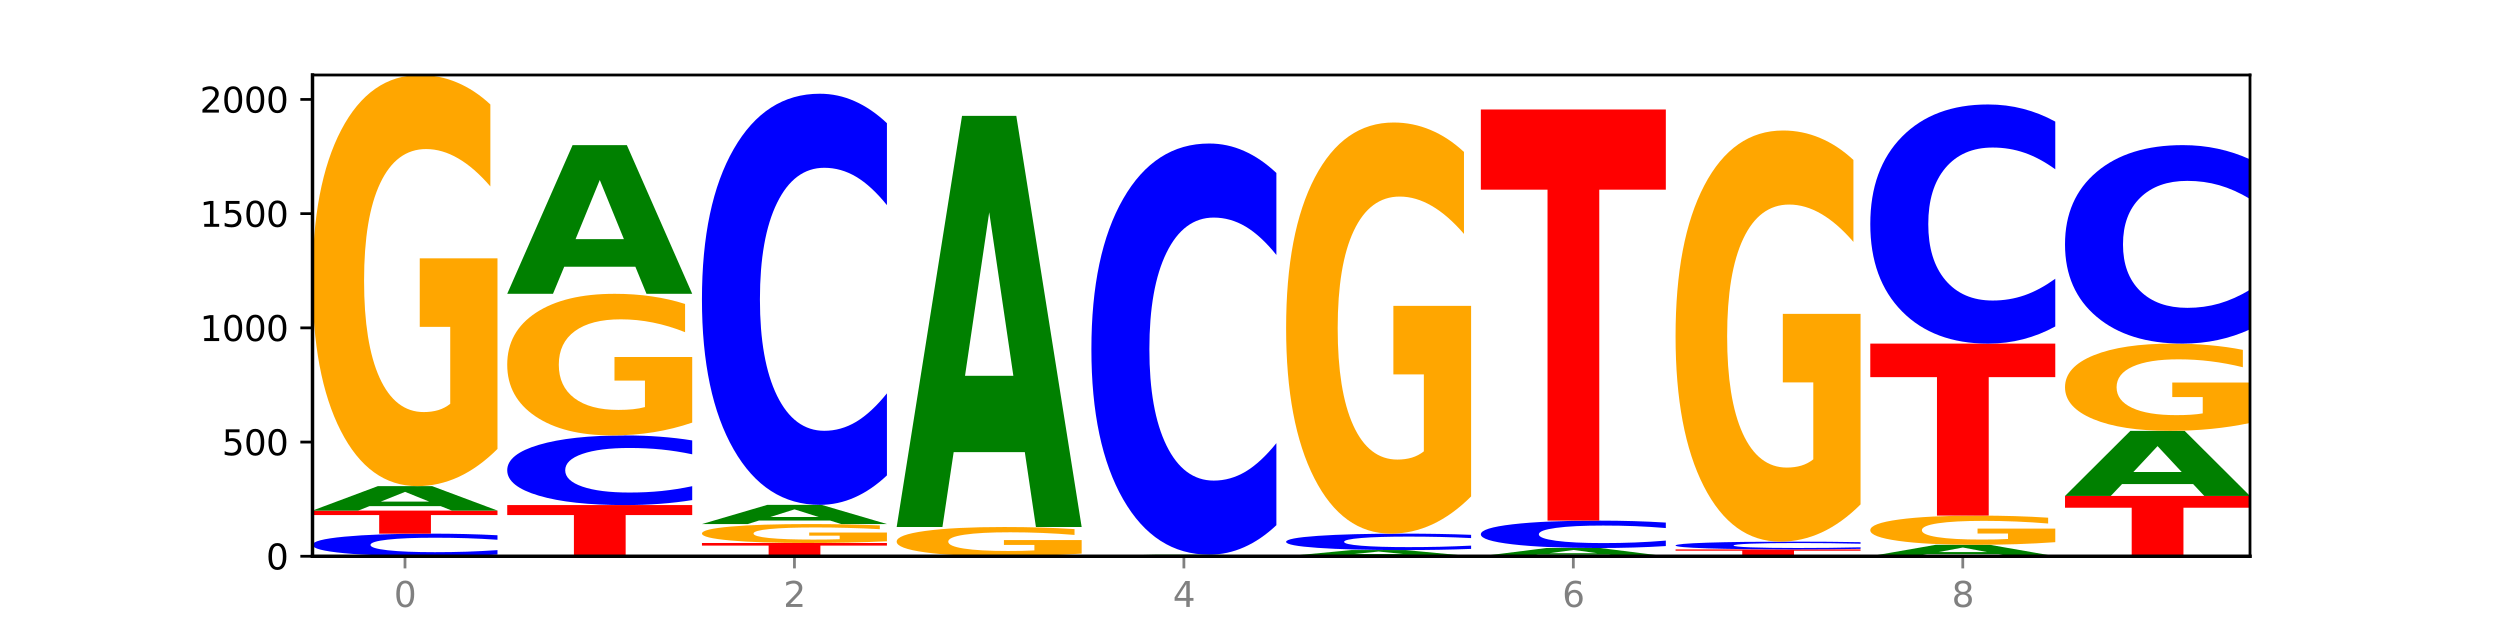 <?xml version="1.0" encoding="utf-8" standalone="no"?>
<!DOCTYPE svg PUBLIC "-//W3C//DTD SVG 1.1//EN"
  "http://www.w3.org/Graphics/SVG/1.1/DTD/svg11.dtd">
<svg xmlns:xlink="http://www.w3.org/1999/xlink" width="720pt" height="180pt" viewBox="0 0 720 180" xmlns="http://www.w3.org/2000/svg" version="1.1">
 <defs>
  <style type="text/css">*{stroke-linejoin: round; stroke-linecap: butt}</style>
 </defs>
 <g id="figure_1">
  <g id="patch_1">
   <path d="M 0 180 
L 720 180 
L 720 0 
L 0 0 
z
" style="fill: #ffffff"/>
  </g>
  <g id="axes_1">
   <g id="patch_2">
    <path d="M 90 160.2 
L 648 160.2 
L 648 21.6 
L 90 21.6 
z
" style="fill: #ffffff"/>
   </g>
   <g id="line2d_1">
    <path d="M 90 160.2 
L 648 160.2 
" clip-path="url(#pa0e7a056ed)" style="fill: none; stroke: #000000; stroke-width: 0.5; stroke-linecap: square"/>
   </g>
   <g id="patch_3">
    <path d="M 143.276 159.733 
Q 138.82 159.965 134.001 160.082 
Q 129.182 160.2 123.934 160.2 
Q 108.282 160.2 99.141 159.323 
Q 90 158.446 90 156.946 
Q 90 155.441 99.141 154.565 
Q 108.282 153.688 123.934 153.688 
Q 129.182 153.688 134.001 153.806 
Q 138.82 153.923 143.276 154.155 
L 143.276 155.453 
Q 138.78 155.146 134.417 155.003 
Q 130.055 154.861 125.236 154.861 
Q 116.591 154.861 111.638 155.416 
Q 106.698 155.971 106.698 156.946 
Q 106.698 157.917 111.638 158.473 
Q 116.591 159.027 125.236 159.027 
Q 130.055 159.027 134.417 158.884 
Q 138.78 158.74 143.276 158.434 
L 143.276 159.733 
z
" clip-path="url(#pa0e7a056ed)" style="fill: #0000ff"/>
   </g>
   <g id="patch_4">
    <path d="M 90 147.044 
L 143.276 147.044 
L 143.276 148.34 
L 124.109 148.34 
L 124.109 153.688 
L 109.204 153.688 
L 109.204 148.34 
L 90 148.34 
L 90 147.044 
z
" clip-path="url(#pa0e7a056ed)" style="fill: #ff0000"/>
   </g>
   <g id="patch_5">
    <path d="M 126.905 145.762 
L 106.415 145.762 
L 103.18 147.044 
L 90 147.044 
L 108.823 140.005 
L 124.454 140.005 
L 143.276 147.044 
L 130.107 147.044 
L 126.905 145.762 
z
M 109.683 144.455 
L 123.604 144.455 
L 116.655 141.656 
L 109.683 144.455 
z
" clip-path="url(#pa0e7a056ed)" style="fill: #008000"/>
   </g>
   <g id="patch_6">
    <path d="M 143.276 129.292 
Q 137.903 134.649 132.124 137.339 
Q 126.345 140.005 120.184 140.005 
Q 106.262 140.005 98.131 124.058 
Q 90 108.111 90 80.839 
Q 90 53.25 98.274 37.425 
Q 106.561 21.6 120.972 21.6 
Q 126.525 21.6 131.611 23.752 
Q 136.709 25.88 141.223 30.087 
L 141.223 53.69 
Q 136.566 48.285 131.957 45.619 
Q 127.348 42.928 122.716 42.928 
Q 114.143 42.928 109.498 52.761 
Q 104.853 62.569 104.853 80.839 
Q 104.853 98.939 109.331 108.82 
Q 113.808 118.677 122.047 118.677 
Q 124.292 118.677 126.214 118.115 
Q 128.136 117.528 129.665 116.305 
L 129.665 94.145 
L 120.889 94.145 
L 120.889 74.407 
L 143.276 74.407 
L 143.276 129.292 
z
" clip-path="url(#pa0e7a056ed)" style="fill: #ffa600"/>
   </g>
   <g id="patch_7">
    <path d="M 146.08 145.465 
L 199.357 145.465 
L 199.357 148.339 
L 180.19 148.339 
L 180.19 160.2 
L 165.285 160.2 
L 165.285 148.339 
L 146.08 148.339 
L 146.08 145.465 
z
" clip-path="url(#pa0e7a056ed)" style="fill: #ff0000"/>
   </g>
   <g id="patch_8">
    <path d="M 199.357 144.027 
Q 194.9 144.74 190.081 145.1 
Q 185.263 145.465 180.014 145.465 
Q 164.363 145.465 155.222 142.763 
Q 146.08 140.061 146.08 135.44 
Q 146.08 130.802 155.222 128.104 
Q 164.363 125.402 180.014 125.402 
Q 185.263 125.402 190.081 125.767 
Q 194.9 126.127 199.357 126.84 
L 199.357 130.839 
Q 194.86 129.895 190.498 129.455 
Q 186.135 129.016 181.316 129.016 
Q 172.672 129.016 167.718 130.728 
Q 162.779 132.435 162.779 135.44 
Q 162.779 138.432 167.718 140.144 
Q 172.672 141.851 181.316 141.851 
Q 186.135 141.851 190.498 141.412 
Q 194.86 140.968 199.357 140.023 
L 199.357 144.027 
z
" clip-path="url(#pa0e7a056ed)" style="fill: #0000ff"/>
   </g>
   <g id="patch_9">
    <path d="M 199.357 121.712 
Q 193.984 123.557 188.205 124.484 
Q 182.426 125.402 176.265 125.402 
Q 162.343 125.402 154.212 119.909 
Q 146.08 114.416 146.08 105.023 
Q 146.08 95.52 154.355 90.069 
Q 162.641 84.618 177.053 84.618 
Q 182.605 84.618 187.691 85.359 
Q 192.79 86.092 197.303 87.541 
L 197.303 95.671 
Q 192.646 93.809 188.038 92.891 
Q 183.429 91.964 178.796 91.964 
Q 170.223 91.964 165.578 95.351 
Q 160.934 98.729 160.934 105.023 
Q 160.934 111.257 165.411 114.66 
Q 169.889 118.056 178.127 118.056 
Q 180.372 118.056 182.294 117.862 
Q 184.217 117.66 185.745 117.238 
L 185.745 109.606 
L 176.969 109.606 
L 176.969 102.807 
L 199.357 102.807 
L 199.357 121.712 
z
" clip-path="url(#pa0e7a056ed)" style="fill: #ffa600"/>
   </g>
   <g id="patch_10">
    <path d="M 182.985 76.817 
L 162.496 76.817 
L 159.261 84.618 
L 146.08 84.618 
L 164.903 41.795 
L 180.534 41.795 
L 199.357 84.618 
L 186.187 84.618 
L 182.985 76.817 
z
M 165.764 68.869 
L 179.684 68.869 
L 172.735 51.835 
L 165.764 68.869 
z
" clip-path="url(#pa0e7a056ed)" style="fill: #008000"/>
   </g>
   <g id="patch_11">
    <path d="M 202.161 156.385 
L 255.437 156.385 
L 255.437 157.129 
L 236.27 157.129 
L 236.27 160.2 
L 221.365 160.2 
L 221.365 157.129 
L 202.161 157.129 
L 202.161 156.385 
z
" clip-path="url(#pa0e7a056ed)" style="fill: #ff0000"/>
   </g>
   <g id="patch_12">
    <path d="M 255.437 155.891 
Q 250.064 156.138 244.285 156.262 
Q 238.506 156.385 232.345 156.385 
Q 218.423 156.385 210.292 155.649 
Q 202.161 154.914 202.161 153.657 
Q 202.161 152.384 210.435 151.655 
Q 218.722 150.925 233.133 150.925 
Q 238.685 150.925 243.772 151.024 
Q 248.87 151.122 253.384 151.316 
L 253.384 152.405 
Q 248.727 152.155 244.118 152.032 
Q 239.509 151.908 234.876 151.908 
Q 226.304 151.908 221.659 152.362 
Q 217.014 152.814 217.014 153.657 
Q 217.014 154.491 221.492 154.947 
Q 225.969 155.401 234.208 155.401 
Q 236.453 155.401 238.375 155.375 
Q 240.297 155.348 241.826 155.292 
L 241.826 154.27 
L 233.05 154.27 
L 233.05 153.36 
L 255.437 153.36 
L 255.437 155.891 
z
" clip-path="url(#pa0e7a056ed)" style="fill: #ffa600"/>
   </g>
   <g id="patch_13">
    <path d="M 239.065 149.918 
L 218.576 149.918 
L 215.341 150.925 
L 202.161 150.925 
L 220.983 145.399 
L 236.615 145.399 
L 255.437 150.925 
L 242.268 150.925 
L 239.065 149.918 
z
M 221.844 148.893 
L 235.765 148.893 
L 228.815 146.695 
L 221.844 148.893 
z
" clip-path="url(#pa0e7a056ed)" style="fill: #008000"/>
   </g>
   <g id="patch_14">
    <path d="M 255.437 136.912 
Q 250.981 141.119 246.162 143.247 
Q 241.343 145.399 236.094 145.399 
Q 220.443 145.399 211.302 129.452 
Q 202.161 113.505 202.161 86.233 
Q 202.161 58.864 211.302 42.941 
Q 220.443 26.994 236.094 26.994 
Q 241.343 26.994 246.162 29.146 
Q 250.981 31.274 255.437 35.481 
L 255.437 59.084 
Q 250.94 53.507 246.578 50.915 
Q 242.215 48.322 237.397 48.322 
Q 228.752 48.322 223.799 58.424 
Q 218.859 68.501 218.859 86.233 
Q 218.859 103.893 223.799 113.994 
Q 228.752 124.071 237.397 124.071 
Q 242.215 124.071 246.578 121.479 
Q 250.94 118.861 255.437 113.285 
L 255.437 136.912 
z
" clip-path="url(#pa0e7a056ed)" style="fill: #0000ff"/>
   </g>
   <g id="patch_15">
    <path d="M 311.518 159.438 
Q 306.145 159.819 300.366 160.01 
Q 294.587 160.2 288.426 160.2 
Q 274.504 160.2 266.372 159.066 
Q 258.241 157.932 258.241 155.993 
Q 258.241 154.031 266.516 152.905 
Q 274.802 151.78 289.214 151.78 
Q 294.766 151.78 299.852 151.933 
Q 304.951 152.084 309.464 152.384 
L 309.464 154.062 
Q 304.807 153.678 300.198 153.488 
Q 295.59 153.297 290.957 153.297 
Q 282.384 153.297 277.739 153.996 
Q 273.095 154.693 273.095 155.993 
Q 273.095 157.28 277.572 157.982 
Q 282.05 158.683 290.288 158.683 
Q 292.533 158.683 294.455 158.643 
Q 296.378 158.602 297.906 158.515 
L 297.906 156.939 
L 289.13 156.939 
L 289.13 155.535 
L 311.518 155.535 
L 311.518 159.438 
z
" clip-path="url(#pa0e7a056ed)" style="fill: #ffa600"/>
   </g>
   <g id="patch_16">
    <path d="M 295.146 130.21 
L 274.657 130.21 
L 271.421 151.78 
L 258.241 151.78 
L 277.064 33.375 
L 292.695 33.375 
L 311.518 151.78 
L 298.348 151.78 
L 295.146 130.21 
z
M 277.924 108.235 
L 291.845 108.235 
L 284.896 61.136 
L 277.924 108.235 
z
" clip-path="url(#pa0e7a056ed)" style="fill: #008000"/>
   </g>
   <g id="patch_17">
    <path d="M 351.226 160.116 
L 330.737 160.116 
L 327.502 160.2 
L 314.322 160.2 
L 333.144 159.74 
L 348.775 159.74 
L 367.598 160.2 
L 354.429 160.2 
L 351.226 160.116 
z
M 334.005 160.031 
L 347.926 160.031 
L 340.976 159.847 
L 334.005 160.031 
z
" clip-path="url(#pa0e7a056ed)" style="fill: #008000"/>
   </g>
   <g id="patch_18">
    <path d="M 367.598 151.252 
Q 363.142 155.459 358.323 157.587 
Q 353.504 159.74 348.255 159.74 
Q 332.604 159.74 323.463 143.792 
Q 314.322 127.845 314.322 100.574 
Q 314.322 73.204 323.463 57.281 
Q 332.604 41.334 348.255 41.334 
Q 353.504 41.334 358.323 43.487 
Q 363.142 45.615 367.598 49.821 
L 367.598 73.424 
Q 363.101 67.848 358.739 65.255 
Q 354.376 62.662 349.557 62.662 
Q 340.913 62.662 335.96 72.764 
Q 331.02 82.841 331.02 100.574 
Q 331.02 118.233 335.96 128.334 
Q 340.913 138.411 349.557 138.411 
Q 354.376 138.411 358.739 135.819 
Q 363.101 133.202 367.598 127.625 
L 367.598 151.252 
z
" clip-path="url(#pa0e7a056ed)" style="fill: #0000ff"/>
   </g>
   <g id="patch_19">
    <path d="M 407.307 159.876 
L 386.817 159.876 
L 383.582 160.2 
L 370.402 160.2 
L 389.225 158.424 
L 404.856 158.424 
L 423.678 160.2 
L 410.509 160.2 
L 407.307 159.876 
z
M 390.085 159.547 
L 404.006 159.547 
L 397.057 158.84 
L 390.085 159.547 
z
" clip-path="url(#pa0e7a056ed)" style="fill: #008000"/>
   </g>
   <g id="patch_20">
    <path d="M 423.678 158.084 
Q 419.222 158.253 414.403 158.338 
Q 409.584 158.424 404.336 158.424 
Q 388.684 158.424 379.543 157.786 
Q 370.402 157.148 370.402 156.057 
Q 370.402 154.963 379.543 154.326 
Q 388.684 153.688 404.336 153.688 
Q 409.584 153.688 414.403 153.774 
Q 419.222 153.859 423.678 154.027 
L 423.678 154.971 
Q 419.182 154.748 414.819 154.645 
Q 410.457 154.541 405.638 154.541 
Q 396.993 154.541 392.04 154.945 
Q 387.1 155.348 387.1 156.057 
Q 387.1 156.764 392.04 157.168 
Q 396.993 157.571 405.638 157.571 
Q 410.457 157.571 414.819 157.467 
Q 419.182 157.362 423.678 157.139 
L 423.678 158.084 
z
" clip-path="url(#pa0e7a056ed)" style="fill: #0000ff"/>
   </g>
   <g id="patch_21">
    <path d="M 423.678 142.975 
Q 418.305 148.331 412.526 151.022 
Q 406.747 153.688 400.586 153.688 
Q 386.664 153.688 378.533 137.741 
Q 370.402 121.793 370.402 94.522 
Q 370.402 66.932 378.676 51.107 
Q 386.963 35.282 401.374 35.282 
Q 406.927 35.282 412.013 37.435 
Q 417.111 39.563 421.625 43.77 
L 421.625 67.372 
Q 416.968 61.967 412.359 59.301 
Q 407.75 56.611 403.118 56.611 
Q 394.545 56.611 389.9 66.443 
Q 385.255 76.251 385.255 94.522 
Q 385.255 112.621 389.733 122.503 
Q 394.21 132.36 402.449 132.36 
Q 404.694 132.36 406.616 131.797 
Q 408.538 131.21 410.067 129.987 
L 410.067 107.827 
L 401.291 107.827 
L 401.291 88.089 
L 423.678 88.089 
L 423.678 142.975 
z
" clip-path="url(#pa0e7a056ed)" style="fill: #ffa600"/>
   </g>
   <g id="patch_22">
    <path d="M 463.387 159.769 
L 442.898 159.769 
L 439.663 160.2 
L 426.482 160.2 
L 445.305 157.832 
L 460.936 157.832 
L 479.759 160.2 
L 466.589 160.2 
L 463.387 159.769 
z
M 446.166 159.329 
L 460.087 159.329 
L 453.137 158.387 
L 446.166 159.329 
z
" clip-path="url(#pa0e7a056ed)" style="fill: #008000"/>
   </g>
   <g id="patch_23">
    <path d="M 479.759 157.266 
Q 475.302 157.547 470.483 157.688 
Q 465.665 157.832 460.416 157.832 
Q 444.765 157.832 435.624 156.769 
Q 426.482 155.706 426.482 153.887 
Q 426.482 152.063 435.624 151.001 
Q 444.765 149.938 460.416 149.938 
Q 465.665 149.938 470.483 150.082 
Q 475.302 150.224 479.759 150.504 
L 479.759 152.078 
Q 475.262 151.706 470.9 151.533 
Q 466.537 151.36 461.718 151.36 
Q 453.074 151.36 448.12 152.034 
Q 443.181 152.705 443.181 153.887 
Q 443.181 155.065 448.12 155.738 
Q 453.074 156.41 461.718 156.41 
Q 466.537 156.41 470.9 156.237 
Q 475.262 156.063 479.759 155.691 
L 479.759 157.266 
z
" clip-path="url(#pa0e7a056ed)" style="fill: #0000ff"/>
   </g>
   <g id="patch_24">
    <path d="M 426.482 31.533 
L 479.759 31.533 
L 479.759 54.625 
L 460.592 54.625 
L 460.592 149.938 
L 445.687 149.938 
L 445.687 54.625 
L 426.482 54.625 
L 426.482 31.533 
z
" clip-path="url(#pa0e7a056ed)" style="fill: #ff0000"/>
   </g>
   <g id="patch_25">
    <path d="M 482.563 158.227 
L 535.839 158.227 
L 535.839 158.611 
L 516.672 158.611 
L 516.672 160.2 
L 501.767 160.2 
L 501.767 158.611 
L 482.563 158.611 
L 482.563 158.227 
z
" clip-path="url(#pa0e7a056ed)" style="fill: #ff0000"/>
   </g>
   <g id="patch_26">
    <path d="M 535.839 158.066 
Q 531.383 158.146 526.564 158.186 
Q 521.745 158.227 516.496 158.227 
Q 500.845 158.227 491.704 157.925 
Q 482.563 157.624 482.563 157.109 
Q 482.563 156.592 491.704 156.291 
Q 500.845 155.99 516.496 155.99 
Q 521.745 155.99 526.564 156.031 
Q 531.383 156.071 535.839 156.15 
L 535.839 156.596 
Q 531.342 156.491 526.98 156.442 
Q 522.617 156.393 517.799 156.393 
Q 509.154 156.393 504.201 156.584 
Q 499.261 156.774 499.261 157.109 
Q 499.261 157.443 504.201 157.633 
Q 509.154 157.824 517.799 157.824 
Q 522.617 157.824 526.98 157.775 
Q 531.342 157.725 535.839 157.62 
L 535.839 158.066 
z
" clip-path="url(#pa0e7a056ed)" style="fill: #0000ff"/>
   </g>
   <g id="patch_27">
    <path d="M 535.839 145.277 
Q 530.466 150.634 524.687 153.324 
Q 518.908 155.99 512.747 155.99 
Q 498.825 155.99 490.694 140.043 
Q 482.563 124.096 482.563 96.824 
Q 482.563 69.234 490.837 53.41 
Q 499.124 37.585 513.535 37.585 
Q 519.087 37.585 524.174 39.737 
Q 529.272 41.865 533.786 46.072 
L 533.786 69.675 
Q 529.129 64.269 524.52 61.603 
Q 519.911 58.913 515.278 58.913 
Q 506.706 58.913 502.061 68.745 
Q 497.416 78.553 497.416 96.824 
Q 497.416 114.924 501.894 124.805 
Q 506.371 134.662 514.61 134.662 
Q 516.855 134.662 518.777 134.099 
Q 520.699 133.512 522.228 132.289 
L 522.228 110.13 
L 513.452 110.13 
L 513.452 90.391 
L 535.839 90.391 
L 535.839 145.277 
z
" clip-path="url(#pa0e7a056ed)" style="fill: #ffa600"/>
   </g>
   <g id="patch_28">
    <path d="M 575.548 159.601 
L 555.059 159.601 
L 551.823 160.2 
L 538.643 160.2 
L 557.466 156.911 
L 573.097 156.911 
L 591.92 160.2 
L 578.75 160.2 
L 575.548 159.601 
z
M 558.326 158.99 
L 572.247 158.99 
L 565.298 157.682 
L 558.326 158.99 
z
" clip-path="url(#pa0e7a056ed)" style="fill: #008000"/>
   </g>
   <g id="patch_29">
    <path d="M 591.92 156.149 
Q 586.547 156.53 580.768 156.721 
Q 574.989 156.911 568.828 156.911 
Q 554.906 156.911 546.774 155.777 
Q 538.643 154.643 538.643 152.704 
Q 538.643 150.742 546.918 149.616 
Q 555.204 148.491 569.616 148.491 
Q 575.168 148.491 580.254 148.644 
Q 585.353 148.795 589.866 149.095 
L 589.866 150.773 
Q 585.209 150.389 580.6 150.199 
Q 575.992 150.008 571.359 150.008 
Q 562.786 150.008 558.141 150.707 
Q 553.497 151.404 553.497 152.704 
Q 553.497 153.991 557.974 154.693 
Q 562.452 155.394 570.69 155.394 
Q 572.935 155.394 574.857 155.354 
Q 576.78 155.313 578.308 155.226 
L 578.308 153.65 
L 569.532 153.65 
L 569.532 152.246 
L 591.92 152.246 
L 591.92 156.149 
z
" clip-path="url(#pa0e7a056ed)" style="fill: #ffa600"/>
   </g>
   <g id="patch_30">
    <path d="M 538.643 98.958 
L 591.92 98.958 
L 591.92 108.618 
L 572.752 108.618 
L 572.752 148.491 
L 557.847 148.491 
L 557.847 108.618 
L 538.643 108.618 
L 538.643 98.958 
z
" clip-path="url(#pa0e7a056ed)" style="fill: #ff0000"/>
   </g>
   <g id="patch_31">
    <path d="M 591.92 94.021 
Q 587.463 96.468 582.644 97.706 
Q 577.825 98.958 572.577 98.958 
Q 556.926 98.958 547.784 89.682 
Q 538.643 80.406 538.643 64.543 
Q 538.643 48.623 547.784 39.362 
Q 556.926 30.086 572.577 30.086 
Q 577.825 30.086 582.644 31.338 
Q 587.463 32.575 591.92 35.022 
L 591.92 48.751 
Q 587.423 45.508 583.06 44 
Q 578.698 42.492 573.879 42.492 
Q 565.234 42.492 560.281 48.367 
Q 555.342 54.229 555.342 64.543 
Q 555.342 74.815 560.281 80.691 
Q 565.234 86.552 573.879 86.552 
Q 578.698 86.552 583.06 85.044 
Q 587.423 83.522 591.92 80.278 
L 591.92 94.021 
z
" clip-path="url(#pa0e7a056ed)" style="fill: #0000ff"/>
   </g>
   <g id="patch_32">
    <path d="M 594.724 142.834 
L 648 142.834 
L 648 146.221 
L 628.833 146.221 
L 628.833 160.2 
L 613.928 160.2 
L 613.928 146.221 
L 594.724 146.221 
L 594.724 142.834 
z
" clip-path="url(#pa0e7a056ed)" style="fill: #ff0000"/>
   </g>
   <g id="patch_33">
    <path d="M 631.628 139.419 
L 611.139 139.419 
L 607.904 142.834 
L 594.724 142.834 
L 613.546 124.086 
L 629.177 124.086 
L 648 142.834 
L 634.831 142.834 
L 631.628 139.419 
z
M 614.407 135.939 
L 628.328 135.939 
L 621.378 128.482 
L 614.407 135.939 
z
" clip-path="url(#pa0e7a056ed)" style="fill: #008000"/>
   </g>
   <g id="patch_34">
    <path d="M 648 121.813 
Q 642.627 122.95 636.848 123.521 
Q 631.069 124.086 624.908 124.086 
Q 610.986 124.086 602.855 120.702 
Q 594.724 117.318 594.724 111.53 
Q 594.724 105.675 602.998 102.317 
Q 611.284 98.958 625.696 98.958 
Q 631.248 98.958 636.335 99.415 
Q 641.433 99.867 645.946 100.759 
L 645.946 105.768 
Q 641.29 104.621 636.681 104.055 
Q 632.072 103.484 627.439 103.484 
Q 618.866 103.484 614.222 105.571 
Q 609.577 107.653 609.577 111.53 
Q 609.577 115.371 614.055 117.468 
Q 618.532 119.56 626.771 119.56 
Q 629.015 119.56 630.938 119.441 
Q 632.86 119.316 634.388 119.057 
L 634.388 114.354 
L 625.612 114.354 
L 625.612 110.165 
L 648 110.165 
L 648 121.813 
z
" clip-path="url(#pa0e7a056ed)" style="fill: #ffa600"/>
   </g>
   <g id="patch_35">
    <path d="M 648 94.861 
Q 643.544 96.892 638.725 97.919 
Q 633.906 98.958 628.657 98.958 
Q 613.006 98.958 603.865 91.259 
Q 594.724 83.56 594.724 70.394 
Q 594.724 57.181 603.865 49.494 
Q 613.006 41.795 628.657 41.795 
Q 633.906 41.795 638.725 42.834 
Q 643.544 43.861 648 45.892 
L 648 57.287 
Q 643.503 54.595 639.141 53.343 
Q 634.778 52.091 629.959 52.091 
Q 621.315 52.091 616.362 56.968 
Q 611.422 61.833 611.422 70.394 
Q 611.422 78.92 616.362 83.796 
Q 621.315 88.661 629.959 88.661 
Q 634.778 88.661 639.141 87.41 
Q 643.503 86.146 648 83.454 
L 648 94.861 
z
" clip-path="url(#pa0e7a056ed)" style="fill: #0000ff"/>
   </g>
   <g id="matplotlib.axis_1">
    <g id="xtick_1">
     <g id="line2d_2">
      <defs>
       <path id="m0a215a8164" d="M 0 0 
L 0 3.5 
" style="stroke: #808080; stroke-width: 0.8"/>
      </defs>
      <g>
       <use xlink:href="#m0a215a8164" x="116.638" y="160.2" style="fill: #808080; stroke: #808080; stroke-width: 0.8"/>
      </g>
     </g>
     <g id="text_1">
      <!-- 0 -->
      <g style="fill: #808080" transform="translate(113.457 174.798) scale(0.1 -0.1)">
       <defs>
        <path id="DejaVuSans-30" d="M 2034 4250 
Q 1547 4250 1301 3770 
Q 1056 3291 1056 2328 
Q 1056 1369 1301 889 
Q 1547 409 2034 409 
Q 2525 409 2770 889 
Q 3016 1369 3016 2328 
Q 3016 3291 2770 3770 
Q 2525 4250 2034 4250 
z
M 2034 4750 
Q 2819 4750 3233 4129 
Q 3647 3509 3647 2328 
Q 3647 1150 3233 529 
Q 2819 -91 2034 -91 
Q 1250 -91 836 529 
Q 422 1150 422 2328 
Q 422 3509 836 4129 
Q 1250 4750 2034 4750 
z
" transform="scale(0.016)"/>
       </defs>
       <use xlink:href="#DejaVuSans-30"/>
      </g>
     </g>
    </g>
    <g id="xtick_2">
     <g id="line2d_3">
      <g>
       <use xlink:href="#m0a215a8164" x="228.799" y="160.2" style="fill: #808080; stroke: #808080; stroke-width: 0.8"/>
      </g>
     </g>
     <g id="text_2">
      <!-- 2 -->
      <g style="fill: #808080" transform="translate(225.618 174.798) scale(0.1 -0.1)">
       <defs>
        <path id="DejaVuSans-32" d="M 1228 531 
L 3431 531 
L 3431 0 
L 469 0 
L 469 531 
Q 828 903 1448 1529 
Q 2069 2156 2228 2338 
Q 2531 2678 2651 2914 
Q 2772 3150 2772 3378 
Q 2772 3750 2511 3984 
Q 2250 4219 1831 4219 
Q 1534 4219 1204 4116 
Q 875 4013 500 3803 
L 500 4441 
Q 881 4594 1212 4672 
Q 1544 4750 1819 4750 
Q 2544 4750 2975 4387 
Q 3406 4025 3406 3419 
Q 3406 3131 3298 2873 
Q 3191 2616 2906 2266 
Q 2828 2175 2409 1742 
Q 1991 1309 1228 531 
z
" transform="scale(0.016)"/>
       </defs>
       <use xlink:href="#DejaVuSans-32"/>
      </g>
     </g>
    </g>
    <g id="xtick_3">
     <g id="line2d_4">
      <g>
       <use xlink:href="#m0a215a8164" x="340.96" y="160.2" style="fill: #808080; stroke: #808080; stroke-width: 0.8"/>
      </g>
     </g>
     <g id="text_3">
      <!-- 4 -->
      <g style="fill: #808080" transform="translate(337.779 174.798) scale(0.1 -0.1)">
       <defs>
        <path id="DejaVuSans-34" d="M 2419 4116 
L 825 1625 
L 2419 1625 
L 2419 4116 
z
M 2253 4666 
L 3047 4666 
L 3047 1625 
L 3713 1625 
L 3713 1100 
L 3047 1100 
L 3047 0 
L 2419 0 
L 2419 1100 
L 313 1100 
L 313 1709 
L 2253 4666 
z
" transform="scale(0.016)"/>
       </defs>
       <use xlink:href="#DejaVuSans-34"/>
      </g>
     </g>
    </g>
    <g id="xtick_4">
     <g id="line2d_5">
      <g>
       <use xlink:href="#m0a215a8164" x="453.121" y="160.2" style="fill: #808080; stroke: #808080; stroke-width: 0.8"/>
      </g>
     </g>
     <g id="text_4">
      <!-- 6 -->
      <g style="fill: #808080" transform="translate(449.939 174.798) scale(0.1 -0.1)">
       <defs>
        <path id="DejaVuSans-36" d="M 2113 2584 
Q 1688 2584 1439 2293 
Q 1191 2003 1191 1497 
Q 1191 994 1439 701 
Q 1688 409 2113 409 
Q 2538 409 2786 701 
Q 3034 994 3034 1497 
Q 3034 2003 2786 2293 
Q 2538 2584 2113 2584 
z
M 3366 4563 
L 3366 3988 
Q 3128 4100 2886 4159 
Q 2644 4219 2406 4219 
Q 1781 4219 1451 3797 
Q 1122 3375 1075 2522 
Q 1259 2794 1537 2939 
Q 1816 3084 2150 3084 
Q 2853 3084 3261 2657 
Q 3669 2231 3669 1497 
Q 3669 778 3244 343 
Q 2819 -91 2113 -91 
Q 1303 -91 875 529 
Q 447 1150 447 2328 
Q 447 3434 972 4092 
Q 1497 4750 2381 4750 
Q 2619 4750 2861 4703 
Q 3103 4656 3366 4563 
z
" transform="scale(0.016)"/>
       </defs>
       <use xlink:href="#DejaVuSans-36"/>
      </g>
     </g>
    </g>
    <g id="xtick_5">
     <g id="line2d_6">
      <g>
       <use xlink:href="#m0a215a8164" x="565.281" y="160.2" style="fill: #808080; stroke: #808080; stroke-width: 0.8"/>
      </g>
     </g>
     <g id="text_5">
      <!-- 8 -->
      <g style="fill: #808080" transform="translate(562.1 174.798) scale(0.1 -0.1)">
       <defs>
        <path id="DejaVuSans-38" d="M 2034 2216 
Q 1584 2216 1326 1975 
Q 1069 1734 1069 1313 
Q 1069 891 1326 650 
Q 1584 409 2034 409 
Q 2484 409 2743 651 
Q 3003 894 3003 1313 
Q 3003 1734 2745 1975 
Q 2488 2216 2034 2216 
z
M 1403 2484 
Q 997 2584 770 2862 
Q 544 3141 544 3541 
Q 544 4100 942 4425 
Q 1341 4750 2034 4750 
Q 2731 4750 3128 4425 
Q 3525 4100 3525 3541 
Q 3525 3141 3298 2862 
Q 3072 2584 2669 2484 
Q 3125 2378 3379 2068 
Q 3634 1759 3634 1313 
Q 3634 634 3220 271 
Q 2806 -91 2034 -91 
Q 1263 -91 848 271 
Q 434 634 434 1313 
Q 434 1759 690 2068 
Q 947 2378 1403 2484 
z
M 1172 3481 
Q 1172 3119 1398 2916 
Q 1625 2713 2034 2713 
Q 2441 2713 2670 2916 
Q 2900 3119 2900 3481 
Q 2900 3844 2670 4047 
Q 2441 4250 2034 4250 
Q 1625 4250 1398 4047 
Q 1172 3844 1172 3481 
z
" transform="scale(0.016)"/>
       </defs>
       <use xlink:href="#DejaVuSans-38"/>
      </g>
     </g>
    </g>
   </g>
   <g id="matplotlib.axis_2">
    <g id="ytick_1">
     <g id="line2d_7">
      <defs>
       <path id="mbce00d7b23" d="M 0 0 
L -3.5 0 
" style="stroke: #000000; stroke-width: 0.8"/>
      </defs>
      <g>
       <use xlink:href="#mbce00d7b23" x="90" y="160.2" style="stroke: #000000; stroke-width: 0.8"/>
      </g>
     </g>
     <g id="text_6">
      <!-- 0 -->
      <g transform="translate(76.638 163.999) scale(0.1 -0.1)">
       <use xlink:href="#DejaVuSans-30"/>
      </g>
     </g>
    </g>
    <g id="ytick_2">
     <g id="line2d_8">
      <g>
       <use xlink:href="#mbce00d7b23" x="90" y="127.31" style="stroke: #000000; stroke-width: 0.8"/>
      </g>
     </g>
     <g id="text_7">
      <!-- 500 -->
      <g transform="translate(63.913 131.109) scale(0.1 -0.1)">
       <defs>
        <path id="DejaVuSans-35" d="M 691 4666 
L 3169 4666 
L 3169 4134 
L 1269 4134 
L 1269 2991 
Q 1406 3038 1543 3061 
Q 1681 3084 1819 3084 
Q 2600 3084 3056 2656 
Q 3513 2228 3513 1497 
Q 3513 744 3044 326 
Q 2575 -91 1722 -91 
Q 1428 -91 1123 -41 
Q 819 9 494 109 
L 494 744 
Q 775 591 1075 516 
Q 1375 441 1709 441 
Q 2250 441 2565 725 
Q 2881 1009 2881 1497 
Q 2881 1984 2565 2268 
Q 2250 2553 1709 2553 
Q 1456 2553 1204 2497 
Q 953 2441 691 2322 
L 691 4666 
z
" transform="scale(0.016)"/>
       </defs>
       <use xlink:href="#DejaVuSans-35"/>
       <use xlink:href="#DejaVuSans-30" x="63.623"/>
       <use xlink:href="#DejaVuSans-30" x="127.246"/>
      </g>
     </g>
    </g>
    <g id="ytick_3">
     <g id="line2d_9">
      <g>
       <use xlink:href="#mbce00d7b23" x="90" y="94.419" style="stroke: #000000; stroke-width: 0.8"/>
      </g>
     </g>
     <g id="text_8">
      <!-- 1000 -->
      <g transform="translate(57.55 98.218) scale(0.1 -0.1)">
       <defs>
        <path id="DejaVuSans-31" d="M 794 531 
L 1825 531 
L 1825 4091 
L 703 3866 
L 703 4441 
L 1819 4666 
L 2450 4666 
L 2450 531 
L 3481 531 
L 3481 0 
L 794 0 
L 794 531 
z
" transform="scale(0.016)"/>
       </defs>
       <use xlink:href="#DejaVuSans-31"/>
       <use xlink:href="#DejaVuSans-30" x="63.623"/>
       <use xlink:href="#DejaVuSans-30" x="127.246"/>
       <use xlink:href="#DejaVuSans-30" x="190.869"/>
      </g>
     </g>
    </g>
    <g id="ytick_4">
     <g id="line2d_10">
      <g>
       <use xlink:href="#mbce00d7b23" x="90" y="61.529" style="stroke: #000000; stroke-width: 0.8"/>
      </g>
     </g>
     <g id="text_9">
      <!-- 1500 -->
      <g transform="translate(57.55 65.328) scale(0.1 -0.1)">
       <use xlink:href="#DejaVuSans-31"/>
       <use xlink:href="#DejaVuSans-35" x="63.623"/>
       <use xlink:href="#DejaVuSans-30" x="127.246"/>
       <use xlink:href="#DejaVuSans-30" x="190.869"/>
      </g>
     </g>
    </g>
    <g id="ytick_5">
     <g id="line2d_11">
      <g>
       <use xlink:href="#mbce00d7b23" x="90" y="28.639" style="stroke: #000000; stroke-width: 0.8"/>
      </g>
     </g>
     <g id="text_10">
      <!-- 2000 -->
      <g transform="translate(57.55 32.438) scale(0.1 -0.1)">
       <use xlink:href="#DejaVuSans-32"/>
       <use xlink:href="#DejaVuSans-30" x="63.623"/>
       <use xlink:href="#DejaVuSans-30" x="127.246"/>
       <use xlink:href="#DejaVuSans-30" x="190.869"/>
      </g>
     </g>
    </g>
   </g>
   <g id="patch_36">
    <path d="M 90 160.2 
L 90 21.6 
" style="fill: none; stroke: #000000; stroke-linejoin: miter; stroke-linecap: square"/>
   </g>
   <g id="patch_37">
    <path d="M 648 160.2 
L 648 21.6 
" style="fill: none; stroke: #000000; stroke-width: 0.8; stroke-linejoin: miter; stroke-linecap: square"/>
   </g>
   <g id="patch_38">
    <path d="M 90 160.2 
L 648 160.2 
" style="fill: none; stroke: #000000; stroke-linejoin: miter; stroke-linecap: square"/>
   </g>
   <g id="patch_39">
    <path d="M 90 21.6 
L 648 21.6 
" style="fill: none; stroke: #000000; stroke-width: 0.8; stroke-linejoin: miter; stroke-linecap: square"/>
   </g>
  </g>
 </g>
 <defs>
  <clipPath id="pa0e7a056ed">
   <rect x="90" y="21.6" width="558" height="138.6"/>
  </clipPath>
 </defs>
</svg>
